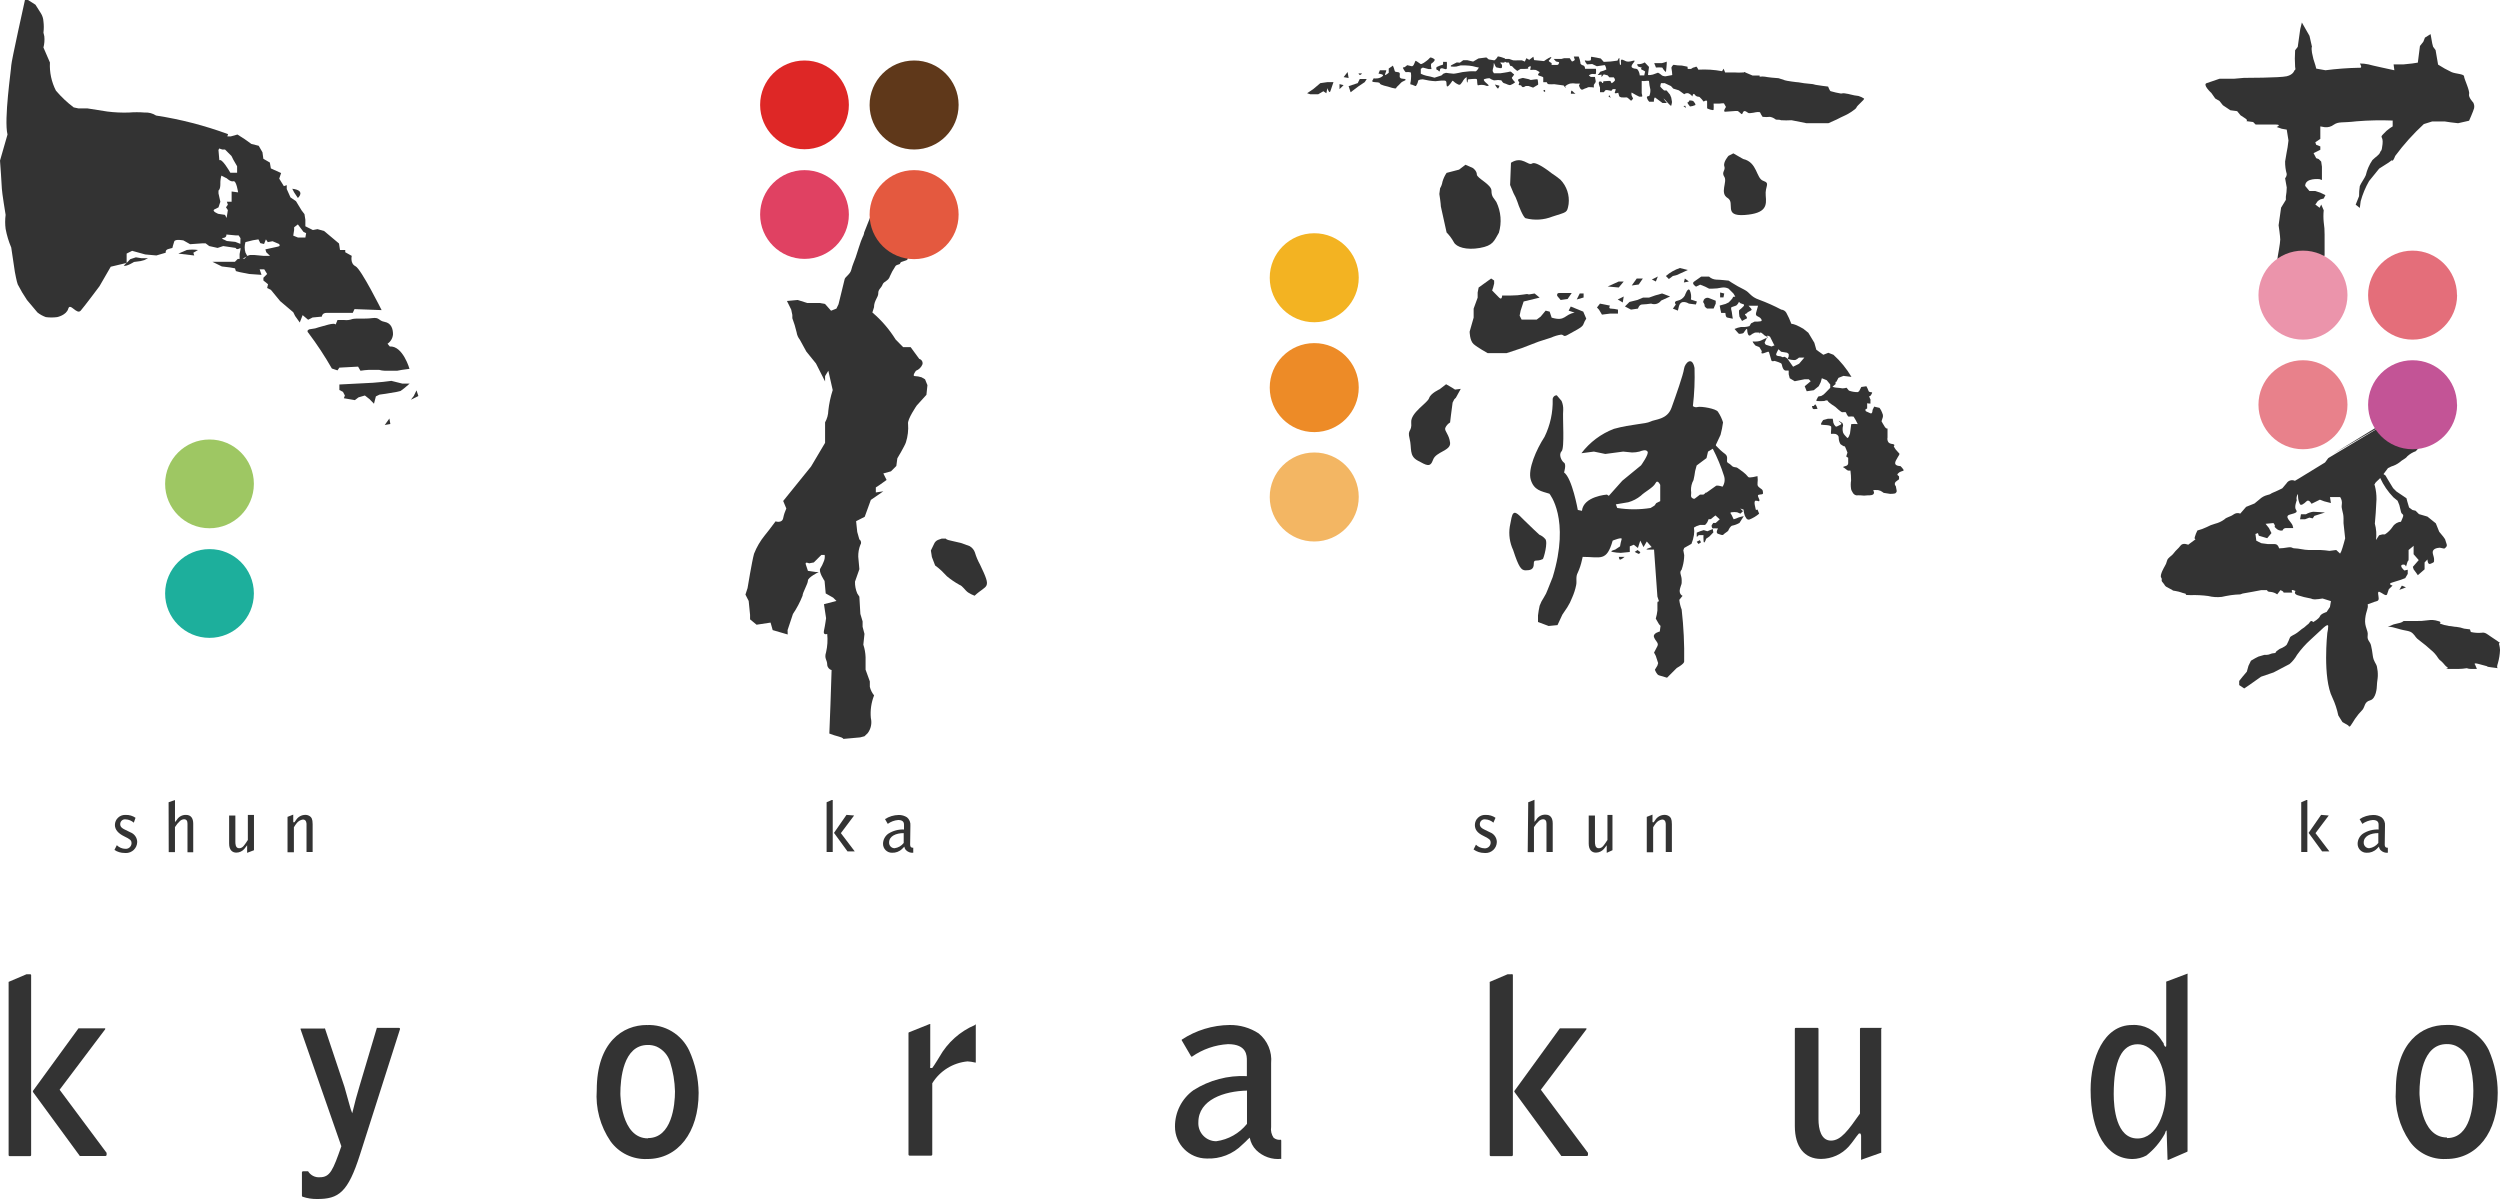 <?xml version="1.0" encoding="UTF-8"?><svg id="_レイヤー_2" xmlns="http://www.w3.org/2000/svg" viewBox="0 0 99.261 47.605"><defs><style>.cls-1{fill:#f3b663;}.cls-2{fill:#5f381a;}.cls-3{fill:#e4593f;}.cls-4{fill:#9ec763;}.cls-5{fill:#e04162;}.cls-6{fill:#c35496;}.cls-7{fill:#eb94ab;}.cls-8{fill:#de2726;}.cls-9{fill:#1daf9c;}.cls-10{fill:#e46e7a;}.cls-11{fill:#f3b322;}.cls-12{fill:#ed8b27;}.cls-13{fill:#e8818b;}.cls-14{fill:#333;}</style></defs><g id="_レイヤー_4"><g id="_レイヤー_2-2"><g id="_レイヤー_1-2"><path class="cls-14" d="M5.315,32.666c-.09-.081-.206-.129-.328-.134-.103-.014-.198.059-.212.162-.001.01-.002.021-.002.032,0,.109.084.164.174.208l.233.114c.159.061.265.212.268.382-.004.247-.207.443-.454.439-.014,0-.028-.001-.043-.003-.144.002-.286-.04-.407-.119l.094-.189c.09.089.211.141.337.144.126.011.236-.082.247-.208,0-.005,0-.011,0-.016,0-.119-.06-.159-.293-.273s-.367-.263-.367-.452c.002-.222.184-.4.406-.398.009,0,.017,0,.026.001.138-.005.274.035.387.114l-.069.194Z"/><path class="cls-14" d="M6.695,31.853l.253-.089v.878s.045-.05.069-.084c.076-.13.217-.208.367-.203.203,0,.288.139.288.352v1.132h-.228v-1.137c0-.104-.035-.174-.139-.174-.059.004-.116.028-.159.069-.078.071-.145.153-.199.243v.993h-.248l-.005-1.98Z"/><path class="cls-14" d="M9.812,33.863v-.303h0c-.035.04-.074.104-.114.149-.079.09-.193.143-.313.144-.159,0-.288-.099-.288-.362v-1.112h.248v1.042c0,.074,0,.258.149.258s.208-.124.347-.328v-.993h.243v1.4l-.273.104Z"/><path class="cls-14" d="M11.415,32.433l.228-.089v.283c0,.014.011.025.025.025h0s.03,0,.045-.035l.055-.079c.081-.115.212-.183.352-.184.065-.002.13.017.184.055.06.04.109.104.109.313v1.107h-.243v-1.102c0-.035,0-.189-.144-.189-.101.016-.192.071-.253.154-.038.049-.073.1-.104.154v.993h-.253v-1.405Z"/><path class="cls-14" d="M32.82,31.853l.203-.089h.04v2.065h-.243v-1.975ZM33.912,32.379l-.526.7.551.725h-.288l-.536-.735.496-.715.303.025Z"/><path class="cls-14" d="M36.136,33.505c0,.074,0,.159.124.154v.199c-.104.011-.208-.026-.283-.099-.039-.039-.063-.089-.069-.144h0c-.032.027-.062.057-.089.089-.108.107-.256.162-.407.154-.195,0-.352-.158-.352-.352,0-.162.08-.314.213-.407.185-.117.402-.174.62-.164v-.179c0-.06,0-.199-.228-.199-.15.012-.295.065-.417.154l-.109-.189c.162-.104.349-.16.541-.164.118-.003.234.03.333.094.097.082.147.206.134.333l-.01.72ZM35.882,33.078c-.308,0-.581.119-.581.372-.005.12.088.223.208.228.003,0,.007,0,.01,0,.144-.019.274-.094.362-.208v-.392Z"/><path class="cls-14" d="M59.298,32.666c-.09-.081-.206-.129-.328-.134-.103-.014-.198.059-.212.162-.001.01-.002.021-.002.032,0,.109.084.164.174.208l.233.114c.159.061.265.212.268.382-.004.247-.207.443-.454.439-.014,0-.028-.001-.043-.003-.153,0-.303-.049-.427-.139l.094-.189c.09.089.211.141.337.144.126.011.236-.082.247-.208,0-.005,0-.011,0-.016,0-.119-.06-.159-.293-.273s-.333-.243-.333-.432c.002-.222.184-.4.406-.398.009,0,.017,0,.026.001.138-.005.274.035.387.114l-.084.194Z"/><path class="cls-14" d="M60.678,31.853l.248-.099v.878s.045-.05.069-.084c.076-.13.217-.208.367-.203.203,0,.288.139.288.352v1.132h-.248v-1.127c0-.104-.035-.174-.139-.174-.059.004-.116.028-.159.069-.078.071-.145.153-.199.243v.993h-.248l.02-1.98Z"/><path class="cls-14" d="M63.794,33.863v-.303h0c-.035.04-.074.104-.114.149-.079.09-.193.143-.313.144-.159,0-.288-.099-.288-.362v-1.112h.248v1.042c0,.074,0,.258.149.258s.208-.124.347-.328v-.993h.199v1.4l-.228.104Z"/><path class="cls-14" d="M65.383,32.433l.228-.089v.283c0,.014.011.025.025.025h0s.03,0,.045-.035l.055-.079c.081-.115.212-.183.352-.184.065-.002.13.017.184.055.06.04.109.104.109.313v1.107h-.243v-1.102c0-.035,0-.189-.144-.189-.101.016-.192.071-.253.154-.038.049-.073.1-.104.154v.993h-.253v-1.405Z"/><path class="cls-14" d="M91.369,31.853l.203-.089h.04v2.065h-.243v-1.975ZM92.461,32.379l-.526.7.551.725h-.288l-.536-.735.496-.715.303.025Z"/><path class="cls-14" d="M94.684,33.505c0,.074,0,.159.124.154v.199c-.104.011-.208-.026-.283-.099-.039-.039-.063-.089-.069-.144h0c-.032.027-.062.057-.089.089-.108.107-.256.162-.407.154-.195,0-.352-.158-.352-.352h0c0-.162.08-.314.213-.407.185-.117.402-.174.62-.164v-.179c0-.06,0-.199-.228-.199-.15.012-.295.065-.417.154l-.109-.189c.161-.104.349-.161.541-.164.118-.003.234.03.333.094.097.082.147.206.134.333l-.01.72ZM94.431,33.078c-.308,0-.581.119-.581.372-.005.12.088.223.208.228.003,0,.007,0,.01,0,.144-.019.274-.094.362-.208v-.392Z"/><path class="cls-14" d="M52.424,3.3l-.283.238-.243.164.124.04h.318l.203-.119.119.079.04-.203s.079.243.119.124.124-.362.124-.362h-.243l-.278.04Z"/><polygon class="cls-14" points="53.184 3.539 53.347 3.38 53.184 3.34 53.184 3.539"/><polygon class="cls-14" points="53.506 2.859 53.347 3.062 53.546 3.097 53.506 2.859"/><polygon class="cls-14" points="53.908 3.3 53.546 3.42 53.625 3.663 53.948 3.42 54.186 3.261 54.265 3.137 53.988 3.137 53.908 3.3"/><path class="cls-14" d="M55.586,3.082c-.04-.079.04-.189-.06-.213s-.144,0-.154-.069c-.016-.067-.039-.132-.069-.194l-.164.114v.169s-.159.134-.149.074.079-.174.04-.174h-.243l-.055.134s.258.03.164.099c-.057.05-.128.081-.203.089-.053.006-.106.006-.159,0,0,.055-.114.124,0,.144s.243,0,.253.06.323.124.323.124c0,0,.313.109.323.06s.089-.094.174-.194.223-.099.199-.149-.164,0-.218-.074Z"/><path class="cls-14" d="M54.002,2.978c.032-.014.059-.036.079-.065h-.144s.025.065.065.065Z"/><path class="cls-14" d="M57.075,2.779c.03,0,.069.099.089.04s0-.099.069-.109.203.089.213,0,0-.253,0-.253c0,0-.169,0-.154,0s0,.099,0,.109l-.124.04-.129.055c-.02.05-.02.119.035.119Z"/><path class="cls-14" d="M59.487,3.509c.021-.032.038-.067.05-.104l-.184-.05s.104.194.134.154Z"/><path class="cls-14" d="M60.36,3.385c.06,0,.03.03.079.065s.139-.035.139-.035h.114l.179.065.184-.109c.04,0,0-.144,0-.203s-.273.03-.303,0-.184-.045-.243-.065-.069,0-.184.03,0,.134,0,.134l-.03.099c.018.015.041.022.065.02Z"/><path class="cls-14" d="M56.022,2.893c.008.083.008.166,0,.248,0,.114-.06.213,0,.213s.169.079.199.06c.042-.059.071-.127.084-.199,0-.065.189-.065.189-.065.163.04.329.065.496.074.069,0,.382-.06.422,0s0,.223.06.208.184-.208.184-.208c0,0,0-.04.05,0,.061.06.134.107.213.139.035.009.072-.008.089-.04.038-.042.069-.089.094-.139.033-.051.077-.093.129-.124,0,0,0,.253.03.213s0-.124.05-.124.308-.04.328,0,0,.253.05.238c.09-.023.183-.023.273,0,.05.035.154.035.144,0s-.278-.208-.164-.248c.063-.02.128-.032.194-.035,0,0,.149.104.223.084.079-.015.16-.015.238,0,.035,0,.045.099.134.119s.174.094.253.065c.063-.025.122-.06.174-.104,0,0-.164-.164-.124-.194.035-.035.063-.075.084-.119l-.065-.05s-.06-.079-.109-.06-.377.065-.377.065h-.253l-.05-.089c.002-.053.012-.104.03-.154.025-.089,0-.218.035-.139s.06.154.109.154.174.06.194,0c.01-.037.01-.077,0-.114,0,0-.084-.079-.055-.089s.164.04.174-.03h0l.065.035h.094l.05.129s.079,0,.104.045.179.159.179.159l.129-.079h.094s.263,0,.213-.03.089-.104.099-.069-.05.149,0,.139c.067-.01.136-.01.203,0,.054.025.106.055.154.089,0,0-.104.094-.055.124s.194.05.194.089v.184h.134c.025,0,0,.06.079.079.074.006.149.006.223,0l.372.05s.074.109.089.079-.069,0,0-.069c.048-.039.104-.067.164-.084.077-.015.156-.015.233,0h.164l-.04.074s.055.218.159.159.154-.05.184-.079.253,0,.253,0c-.011-.037-.011-.077,0-.114.03-.05.079-.089.069-.139s-.03-.164-.03-.164h-.164l-.079-.06c.042-.038.097-.059.154-.06.099,0,.119.03.129-.03.007-.058.007-.116,0-.174h-.432s0-.109-.065-.129-.129-.055-.119-.104c-.012-.087-.035-.172-.069-.253h-.194l.04.134s-.099.089-.124.05-.079-.119-.079-.119h-.223l-.109.03h-.303l.089.099.124.03s0,.109-.084.109h-.213v-.074s-.139-.069-.109-.099.129-.144.089-.144c-.067.025-.13.058-.189.099l-.094.065-.392-.04-.03-.134-.164.124-.114-.065-.06.134-.119-.05h-.144c-.068.005-.136.005-.203,0l-.159-.055h-.164v-.02s-.283-.109-.293-.069-.109.154-.139.144l-.213-.035-.094-.079-.313.04-.213.124-.233-.055h-.159l-.134.099-.124-.01-.213.109s-.06.04,0,.055c.064.007.129.007.194,0l.169-.045h.203c.095.003.19.012.283.03.08.022.161.041.243.055,0,0-.089.159-.139.149-.079-.004-.159-.004-.238,0l-.273.03s-.293.065-.352.065-.303-.035-.303-.035l-.099.03-.084.074-.273.089c-.109-.032-.22-.059-.333-.079-.074-.018-.146-.045-.213-.079v-.194l.079-.05.233.06h.114s-.05-.194,0-.223.159-.124.119-.164-.164-.099-.184-.06c-.044.051-.094.096-.149.134,0,0-.174.139-.223.109s-.194-.149-.203-.119-.05.119-.05.119c0,0-.04.109-.104.089l-.169-.04-.104.079h-.04l-.03.03s.089.179.124.169.184-.01.199.025Z"/><path class="cls-14" d="M62.42,3.608c-.05-.05-.05.114-.05.114h.184s-.089-.065-.134-.114Z"/><path class="cls-14" d="M61.268,3.608l.079.05c.003-.026.003-.053,0-.079-.02-.03-.079.03-.079.03Z"/><polygon class="cls-14" points="63.869 3.841 63.958 3.881 63.889 3.772 63.869 3.841"/><path class="cls-14" d="M63.224,2.546l.179.084.303-.045c.045,0,.074.174.074.174-.068.035-.139.061-.213.079-.05,0-.06.084-.119.124s.139,0,.139,0v.099l.089-.109.154.04.069.079h.174c.027.029.044.065.05.104,0,.05-.129.129-.129.129,0,0-.045-.05-.045-.079s-.199,0-.263,0,0,.05-.05.069,0-.06-.109-.06,0,.238,0,.238v.189h.149l.074-.084h.069l.159.03.055-.069h.119c-.009.049-.023.097-.04.144,0,.05.139,0,.139,0l.035.124c0,.04.089.06.089.06.071.006.142.006.213,0,.03,0,.124.094.159.124.035.03.094-.084.094-.084-.024-.038-.044-.077-.06-.119-.009-.038-.009-.077,0-.114l.184.104.119.06c.033-.003.066-.003.099,0,.05,0,0-.109,0-.139v-.417c-.002-.023-.002-.046,0-.069.056.01.113.01.169,0,.039-.007.08-.007.119,0,.01.115.028.23.055.342.006.083-.006.165-.035.243-.04.04-.119,0-.099.094.018.056.048.107.089.149h.184s0-.174.05-.169l.293.218h.174s-.159-.199-.119-.174.273.328.293.278c.015-.047.025-.095.03-.144l-.03-.174-.05-.119-.134-.164h-.099s-.174-.149-.154-.174,0-.119.055-.119c.04.005.08.005.119,0l.253.119.089.099.223.069.213.154c.044-.033.099-.047.154-.04.068.025.126.07.169.129,0,0,.03-.169.099-.069s.144.069.184.089c.061.055.116.117.164.184,0,0,.139-.089.139,0v.263c0,.02.253.109.258.06.006-.081.006-.162,0-.243h.228c.06,0,.169-.03.189,0l.074.134s-.134.189-.035.189.447-.04.496-.03.144.134.174.124.04-.154.139-.114.094.094.194.074c.075-.006.15-.018.223-.035.052-.011.106-.011.159,0,.028.065.063.126.104.184.097.011.195.011.293,0,.078.014.151.046.213.094.04.04.149,0,.223.04.14.009.281.009.422,0l.591.119h.869l.333-.149s.298-.154.357-.174.412-.233.427-.303.323-.308.303-.352c-.069-.045-.144-.08-.223-.104-.109-.011-.217-.031-.323-.06-.057-.016-.115-.028-.174-.035-.064-.016-.13-.016-.194,0-.139-.023-.277-.055-.412-.094-.035,0-.104-.184-.104-.184,0,0-.417-.05-.496-.069-.072-.024-.147-.037-.223-.04-.153-.011-.306-.031-.457-.06-.069,0-.496-.06-.536-.079l-.253-.084c-.079,0-.462-.04-.541-.06-.071-.011-.143-.011-.213,0v-.045h-.278l-.293-.124s0-.04-.06,0c-.127.01-.255.01-.382,0h-.357l-.06-.149-.06.099c-.311-.058-.627-.078-.943-.06,0,0-.06-.134-.089-.119-.04.018-.081.031-.124.04l-.079.05h-.129l-.01-.089-.223-.045c-.112,0-.223-.01-.333-.03,0,0-.099.074-.079.144.016.087.026.175.03.263l-.268.05c-.06,0-.144-.025-.159-.05-.041-.038-.088-.07-.139-.094l-.203.074s-.203.05-.194,0,.04-.303.04-.303l-.169-.179c-.089.054-.194.078-.298.069,0,0,0,.079.05.099l.139.045s-.089.04,0,.079c.044.018.086.041.124.069l-.035.154h-.179c-.004-.068-.025-.135-.06-.194-.055-.109-.124-.04-.233-.109s.099-.233.089-.273-.129.03-.243.03-.109-.03-.233-.074-.03.154-.079.203-.04-.213-.05-.263-.055.069-.074.094c-.18.03-.363.047-.546.05l-.119-.134s-.323-.069-.367-.069,0,.119-.04.144c-.07.02-.144.02-.213,0-.05,0,.074.159.074.159l.213-.015Z"/><path class="cls-14" d="M66.008,2.69c0,.03.129.194.139.159s.03-.313.03-.313v-.089c-.063.025-.127.045-.194.06h-.303l.069.174s.223-.015.258.01Z"/><path class="cls-14" d="M67.239,4.025c0-.03-.159-.04-.159-.04,0,0-.03.079-.074.079s.094.164.094.164c.072-.006.143-.025.208-.055.035-.04-.05-.119-.069-.149Z"/><polygon class="cls-14" points="66.837 4.209 66.936 4.288 66.916 4.199 66.837 4.209"/><path class="cls-14" d="M59.511,9.246c.121-.407.085-.844-.099-1.226-.094-.159-.194-.194-.194-.447s-.581-.496-.581-.645-.159-.258-.159-.258l-.293-.129-.253.194-.496.129c-.073.108-.128.227-.164.352-.014.091-.046.179-.094.258l-.03.228s.06.387.06.496l.228,1.032c.113.115.21.245.288.387.099.194.496.323,1.032.228s.561-.278.754-.601Z"/><path class="cls-14" d="M59.958,7.345l.134.323c.064.112.117.23.159.352.035.129.228.615.323.645.352.092.724.069,1.062-.065.581-.194.581-.129.645-.496.043-.355-.075-.71-.323-.968-.112-.093-.23-.179-.352-.258,0,0-.615-.496-.774-.387s-.387-.318-.839-.03l-.035.883Z"/><path class="cls-14" d="M70.013,7.181c-.293-.094-.228-.739-.804-.869l-.387-.223-.194.099s-.223.253-.164.417-.129.223,0,.417-.194.645.129.839-.194.739.68.675.869-.387.834-.769.194-.486-.094-.586Z"/><path class="cls-14" d="M57.64,15.385l-.223-.129-.258.199s-.357.159-.417.352-.744.581-.71.968-.164.258-.065.64-.035.68.323.873.496.288.61-.035.71-.352.675-.675-.223-.452-.194-.581c.039-.093.107-.172.194-.223l.035-.293.065-.496.065-.129.065-.065.194-.352-.228.03-.129-.084Z"/><path class="cls-14" d="M61.348,21.395c-.062-.072-.14-.128-.228-.164,0,0-.352-.323-.61-.581s-.417-.452-.496-.094l-.069.352c-.049.317-.002.642.134.933.223.68.318.804.496.804s.323-.03.323-.253.099-.069.357-.194c.03,0,.223-.68.094-.804Z"/><path class="cls-14" d="M64.35,22.214c.056-.027.108-.062.154-.104h-.233c.025.025,0,.134.079.104Z"/><path class="cls-14" d="M64.906,21.912c.049.03.101.056.154.079.045,0,.069-.069.069-.069l-.114-.084-.109.074Z"/><path class="cls-14" d="M69.78,19.202c.014-.099.014-.199,0-.298,0,0-.333.089-.367.035-.061-.076-.131-.145-.208-.203l-.213-.154c-.074-.055-.154,0-.243-.099s-.169-.089-.179-.164.045-.203-.074-.293c-.133-.099-.255-.21-.367-.333v-.035l.184-.392c.044-.163.077-.329.099-.496-.046-.148-.113-.288-.199-.417-.065-.129-.675-.228-.804-.194-.066.021-.139.008-.194-.035.06-.502.081-1.008.065-1.514-.094-.496-.387-.194-.417.035s-.323,1.062-.496,1.543-.645.452-.839.551-.744.094-1.449.288c-.512.196-.959.531-1.29.968l.496-.065.452.094.71-.094.352.035c.099,0,.197-.011.293-.035.094-.035.258-.099.323,0s-.258.546-.258.546l-.744.61-.536.601-.074-.05s-.933.065-.993.645l-.164-.035s-.223-1.256-.546-1.489c0,0,.099-.323,0-.387s-.228-.323-.099-.452.035-1.32.065-1.643c.006-.122-.017-.245-.065-.357l-.189-.223c-.088-.003-.161.066-.164.154,0,.002,0,.003,0,.005.014.515-.097,1.026-.323,1.489-.323.496-.675,1.29-.546,1.707s.417.452.739.551c0,0,.839.993.129,3.315l-.129.323s-.03.065-.065.164c-.04.113-.093.222-.159.323-.068.1-.123.208-.164.323-.028.126-.05.254-.065.382v.263l.422.159.352-.035.194-.417.194-.288c.078-.122.143-.252.194-.387.071-.159.125-.325.159-.496.035-.164-.03-.323.065-.496.073-.159.128-.325.164-.496l.03-.129c.715,0,.948.203,1.191-.645,0,0,.387-.159.357-.06-.028.094-.05.19-.065.288l-.194.129s-.258.065-.099.094c.106.021.214.033.323.035l.357-.035v-.223l.159-.065.164.129.094-.293.129.258.129-.223.194.223s-.323.099-.159.099h.253l.134,1.866.065.194s-.065-.03-.065.065v.293c-.012.109-.034.217-.065.323l.129.223.06.065-.03.223s-.288.065-.228.228.199.223.134.352l-.134.258.069.129.094.288-.03.099-.099.164s.065.194.164.223l.318.094.387-.387s.293-.159.293-.253c.012-.69-.021-1.379-.099-2.065-.048-.124-.08-.255-.094-.387l.129-.159s-.164-.065-.099-.293.065-.129.065-.323-.094-.288-.03-.387,0,.035.065-.159c.042-.147.063-.299.065-.452l-.035-.194.035-.094.288-.164c.046-.113.08-.232.099-.352.015-.097.015-.196,0-.293h0l.099-.055c.047-.019.095-.036.144-.05h.199c.035-.032.065-.069.089-.109.021-.04.039-.082.055-.124.029.012.061.012.089,0,.035-.035.179-.144.179-.144l.169.154-.159.144h-.099l-.065.099s0,.119.055.119c.048-.005.096-.005.144,0h.055s-.109.179,0,.213.179.079.223.025.174-.114.189-.159.089-.179.154-.189c.101-.02.199-.057.288-.109l.169-.268c-.072.013-.144.031-.213.055-.06.029-.124.053-.189.069l-.084-.179s-.089-.099,0-.099c.074-.011.149-.011.223,0l.129.055.104-.099-.109-.104.129.04c.007.086.025.171.055.253.035.035.055.169.179.144.141-.056.272-.135.387-.233l-.065-.164s-.069.03-.069,0-.109-.352,0-.352.124.055.144,0-.109-.208-.035-.233.189,0,.179-.074,0-.104-.055-.149-.194-.109-.159-.223ZM65.919,19.897l-.159.079-.065.094-.159.099c-.439.07-.886.07-1.325,0l-.055-.144.496-.084c.181-.051.35-.139.496-.258.159-.159.496-.323.581-.496s.189.065.189.065v.645ZM68.4,19.326c-.089-.03-.228-.065-.268-.035s-.377.268-.377.268h-.03s-.069.079-.099.079h-.129l-.213.164h-.045c-.164-.065-.065-.164-.099-.323-.006-.145.028-.29.099-.417.028-.118.049-.237.065-.357l.06-.223.392-.293.06-.258.189-.114c.179.347.329.709.447,1.082.046.144.024.301-.06.427h.01Z"/><path class="cls-14" d="M67.79,21.093l-.144-.045-.144.045-.134.055v.164c.035,0,.06-.065.089-.065h.179c-.004.055-.004.109,0,.164,0,.035,0,.149.035.124s.069-.144.069-.144l.129-.089.159-.164-.025-.134-.213.089Z"/><polygon class="cls-14" points="67.368 21.51 67.437 21.599 67.537 21.534 67.492 21.445 67.368 21.51"/><path class="cls-14" d="M61.09,13.564l.496-.159c.126-.058.26-.098.397-.119.119,0,.079.119.278,0s.556-.278.601-.397c.031-.084.07-.164.119-.238l-.119-.278-.496-.203-.084.164.238.079c-.422.074-.357.362-.913.199l-.079-.238-.159-.04-.199.238-.159.119h-.596l-.079-.159.04-.199.119-.362.635-.154-.199-.164-.238.04s0-.04-.199,0c-.164.027-.33.04-.496.04h-.357s0,.203-.119.084l-.278-.283.04-.119.04-.159v-.119l-.119-.079-.496.357-.04.199v.203l-.159.437v.357l-.159.556s0,.357.159.496.556.357.556.357h.754l.601-.199.67-.258Z"/><path class="cls-14" d="M61.963,11.911l.278-.04.164-.238h-.496c-.119,0-.079.119-.079.119l.134.159Z"/><polygon class="cls-14" points="62.603 11.891 62.876 11.812 62.876 11.653 62.722 11.653 62.603 11.891"/><path class="cls-14" d="M63.526,12.055l-.119.154.079.084.119.199.318-.04h.318v-.159c-.091-.022-.184-.036-.278-.04-.119,0-.04-.119-.04-.119l-.397-.079Z"/><polygon class="cls-14" points="64.43 12.01 64.469 11.772 64.231 11.891 64.43 12.01"/><polygon class="cls-14" points="64.271 11.177 63.834 11.375 64.271 11.415 64.469 11.177 64.271 11.177"/><polygon class="cls-14" points="65.229 11.058 64.986 11.058 64.787 11.335 65.065 11.296 65.229 11.058"/><polygon class="cls-14" points="65.824 10.978 65.586 11.097 65.745 11.177 65.824 10.978"/><path class="cls-14" d="M66.579,10.919l.437-.199-.318-.079c-.204.069-.393.177-.556.318l.119.119.159-.119.159-.04Z"/><polygon class="cls-14" points="67.055 11.177 66.896 11.058 66.857 11.216 67.055 11.177"/><path class="cls-14" d="M64.519,12.169l.238.124.278-.04s.045-.164.164-.164c.12-.005.239-.017.357-.035.144.056.308.007.397-.119l.357-.164-.318-.119-.278.079-.238.084h-.238l-.223.094-.318.079-.179.179Z"/><path class="cls-14" d="M67.095,11.534c-.079-.159-.199.199-.199.199-.06.104-.161.178-.278.203-.199.035-.079.154-.079.154l-.119.164.199.079.04-.164c.079-.318.397-.114.397-.114l.278.035.04-.119-.238-.079c.022-.12.008-.245-.04-.357Z"/><path class="cls-14" d="M67.775,12.249h.263l.084-.194v-.114l-.288-.114c-.071-.018-.145.013-.184.074l-.03.089s.069.094.06.144.094.114.094.114Z"/><path class="cls-14" d="M68.46,11.653l-.164-.04v.194h.134l.03-.154Z"/><path class="cls-14" d="M75.393,18.765c.144-.089.218-.05.179-.124-.033-.049-.071-.094-.114-.134,0,0-.213,0-.213-.119s.203-.347.169-.377l-.139-.154c-.032-.042-.06-.087-.084-.134,0,0,.055-.05,0-.079s-.129,0-.213-.084c-.037-.055-.05-.124-.035-.189v-.357h-.03s-.03,0-.074-.06-.134-.228-.134-.228l.055-.174c.002-.026.002-.053,0-.079-.02-.063-.045-.124-.074-.184l-.06-.094-.213-.05-.065.134s0,.174-.089.129l-.174-.079-.03-.06.079-.055v-.203s.144.03.134,0,0-.144,0-.144c0,0-.074-.134-.04-.144h.03s.099-.129.069-.144-.114,0-.134-.05c-.024-.067-.054-.132-.089-.194l-.203.03-.084.164s-.04.04-.069.04c-.115,0-.229-.02-.337-.06l-.094-.114c-.054.014-.108.023-.164.025-.067-.012-.135-.021-.203-.025-.06,0-.213-.03-.184-.05l.114-.094v-.089h.03l.084-.159.199-.079.318.04c-.193-.327-.434-.623-.715-.878l-.203-.079-.199.079-.278-.199-.079-.278-.238-.397-.199-.159c-.101-.061-.208-.114-.318-.159-.051-.02-.104-.033-.159-.04-.055-.15-.121-.296-.199-.437-.042-.071-.116-.118-.199-.124-.284-.15-.577-.281-.878-.392-.357-.124-.357-.283-.596-.402-.17-.083-.336-.176-.496-.278l-.119-.079s-.357-.04-.496-.04c-.105-.006-.205-.048-.283-.119h-.313l-.283.199c-.119.079.079.199.079.199l.164-.079.199.079.154.079h.139c.12,0,.24-.013.357-.04.094-.018.192-.004.278.04l.199.199.069.119c-.055,0-.099,0-.099.035s-.164.194-.164.194l-.124.06-.233.065c0,.04.06.293.06.293h.164c.01,0,0,.169.079.184l.218.045s-.04-.233-.04-.268-.065-.174,0-.194l.174-.06c.049-.039.087-.09.109-.149l.055.055.144.05c-.003.018-.003.037,0,.055-.054.06-.114.115-.179.164-.04,0,0,.263,0,.263l.104.174s.154-.089.184-.099,0-.084-.055-.134.074-.06.074-.089.154-.084.174-.114-.055-.099-.119-.169h.377l-.079.283c-.04.159.119.119.199.238s-.05.094-.144.109h-.114l-.139.069-.065.109c-.058.019-.118.031-.179.035h-.154c-.089.015-.176.041-.258.079.06.074.174.194.174.194,0,0,.154,0,.184-.04s.144-.233.144-.124.04.278.124.223c.055-.046.117-.083.184-.109.053-.005.106-.005.159,0,.025.05.04.074.025.025v-.025h.06c.05.033.097.072.139.114l.134.069c-.253.104-.288.194-.61.169,0,.04.114.164.114.164l.154.06.099.164s-.069.124.074.079.194-.089.213-.03l.084.288c0,.033.026.06.059.06.004,0,.007,0,.011,0,.069,0,0-.03.109,0,.075.021.148.049.218.084.012.019.022.039.03.06,0,.03.04.228.154.228.038-.004.076-.004.114,0v.144l.04.159.199.119.397-.079h.159l.079.079-.238.199.079.199.278-.04.199-.159.079-.159.045-.159.194.079.139.169v.134l-.184.189c-.045.054-.101.098-.164.129-.084.03-.124,0-.144.055s-.094.139-.04.149c.097.008.195.008.293,0,0,0,.124-.06.144,0,.02.06.298.233.298.233,0,0,.233.223.278.213.046-.007.093-.007.139,0,0,0,.074.194.124.174.061-.009.123-.009.184,0,.062.095.117.195.164.298-.086-.011-.172-.011-.258,0l-.05.377s-.069.223-.114.164-.124-.114-.159-.203c-.026-.091-.026-.187,0-.278,0,0,0-.099-.05-.119s-.144-.104-.114-.055.164.094.05.144-.154.089-.184.06c-.041-.04-.072-.089-.089-.144,0-.03-.025-.159-.025-.159h-.194l-.184.05s-.124.164-.079.184.387,0,.397.089-.03.278,0,.278c.051-.005.103-.005.154,0,.03,0,.154.05.144.164.002.086.026.169.069.243,0,0,.154.114.164.084s.114.253.114.253l-.05.154.079.05v.218c-.002.044-.029.082-.069.099-.074.03-.174.04-.114.069s.144.124.184.124h.089c.017.13.025.261.025.392-.018.11-.018.222,0,.333,0,.055.069.144.069.154.029.055.083.093.144.104.058-.004.116-.004.174,0,.085.014.173.014.258,0,.119,0,.243,0,.263-.089s-.094-.124.04-.124.124,0,.213.03c.047.023.092.052.134.084l.258.04s.184,0,.213-.03.06-.055.04-.124c-.013-.051-.023-.102-.03-.154-.048-.041-.054-.113-.013-.161.004-.005.008-.009.013-.013.089-.079.129-.079.129-.114v-.089c0-.04-.144-.06-.005-.154ZM70.336,13.757l-.223-.069s-.069-.069-.04-.104c.045-.084.082-.172.109-.263l.094.045.159.318.025.025-.124.05ZM71.432,14.442l-.238.119-.199-.283h0l-.025-.035c-.035-.036-.077-.063-.124-.079,0,0-.069.04-.109,0s-.248,0-.213-.114c.025-.064.055-.125.089-.184l.104.099.238.04.065.05v.089l-.04.109s.258.074.328.03c.043-.023.083-.052.119-.084h.213l-.208.243Z"/><path class="cls-14" d="M72.127,16.13l-.055-.079-.06.069s-.079,0-.069,0,0,.134.089.124.154,0,.124-.04c-.015-.022-.025-.048-.03-.074Z"/><path class="cls-14" d="M36.582,14.978c-.083-.027-.17-.042-.258-.045-.124,0,.045-.213.045-.213.118-.046.212-.14.258-.258.022-.094-.035-.189-.129-.213l-.342-.467h-.298l-.298-.303c-.25-.403-.561-.765-.923-1.072l.065-.208c0-.268.174-.397.169-.556s.119-.203.169-.342.238-.139.293-.333c.055-.13.124-.255.203-.372.045-.114.199-.069.208-.149s.283-.079.293-.164.04-.432-.164-.457-.566-.452-.64-.551c-.085-.08-.161-.168-.228-.263l-.114-.199c-.05-.069-.089,0-.089,0l-.129-.496-.362.913s0,.074-.065.194-.223.65-.273.794-.134.323-.174.496-.248.283-.263.372l-.243.993-.084.174-.213.084-.238-.268-.213-.04h-.496l-.377-.119-.427.04.169.342.045.213v.129c.069.181.125.367.169.556.016.109.06.212.129.298l.258.471.382.471.362.715v-.213l.129-.213.174.769c-.086.265-.144.537-.174.814-.004.164-.048.324-.129.467v.814l-.556.938-1.107,1.37.124.298c-.056.122-.098.25-.124.382-.045.218-.303.129-.303.129l-.258.342-.169.213c-.179.22-.323.466-.427.73-.084.298-.258,1.365-.258,1.365l-.084.258.129.253.055.556v.174l.258.213.556-.084.084.298.596.174-.005-.174.213-.64c.153-.227.281-.47.382-.725,0-.129.213-.471.213-.601s.432-.342.432-.342h-.129l-.303-.045s-.04-.124-.084-.253.129-.045.129-.045l.189-.035.298-.298h.134c.012.095-.003.192-.045.278-.033.09-.077.177-.129.258-.084.129.169.496.169.496l.045.496.298.169.129.129-.496.129.084.556s-.04.298-.084.496.129.129.129.129c.025.242.01.487-.045.725-.084.258.045.298.045.496.005.101.076.188.174.213l-.045,1.365-.045,1.156c.126.049.256.091.387.124.169.045.169.089.169.089l.665-.06.174-.045.129-.124c.129-.172.174-.392.124-.601-.028-.305.016-.613.129-.898-.082-.099-.14-.217-.169-.342v-.213l-.169-.467v-.496c-.006-.169-.036-.336-.089-.496l.045-.427-.074-.283v-.213l-.089-.298-.04-.685-.084-.129c-.062-.147-.093-.306-.089-.467l.174-.496-.045-.496c-.003-.161.025-.321.084-.471.049-.066.034-.159-.032-.208-.003-.002-.005-.004-.008-.005l-.084-.298-.045-.427.342-.174.243-.67.496-.342-.298.045v-.199l.129-.084.298-.213-.129-.258.303-.084.213-.213.04-.303s.298-.496.342-.64c.074-.234.103-.48.084-.725-.04-.174.342-.73.342-.73l.387-.427.04-.382-.094-.233-.144-.084Z"/><path class="cls-14" d="M38.711,21.941c-.037-.109-.113-.201-.213-.258l-.342-.124-.387-.089c-.213-.04-.213-.084-.213-.084h-.169l-.129.045c-.08.028-.143.09-.174.169l-.124.258.04.258.129.337c.091.065.177.136.258.213l.213.218c.155.128.321.241.496.337.129.045.213.213.342.303.081.052.168.096.258.129.496-.467.7-.228.213-1.241-.083-.15-.15-.308-.199-.471Z"/><polygon class="cls-14" points="16.428 15.723 16.313 15.872 16.611 15.723 16.537 15.499 16.428 15.723"/><polygon class="cls-14" points="15.276 16.874 15.499 16.835 15.46 16.616 15.276 16.874"/><polygon class="cls-14" points="15.539 15.122 15.212 15.162 14.815 15.197 13.475 15.266 13.475 15.485 13.618 15.559 13.693 15.703 13.653 15.812 14.09 15.887 14.234 15.777 14.487 15.703 14.671 15.847 14.849 16.03 14.924 15.738 15.068 15.668 15.321 15.633 15.758 15.559 15.901 15.524 16.05 15.415 16.264 15.231 15.976 15.231 15.539 15.122"/><path class="cls-14" d="M11.827,7.861s.337-.298-.223-.367l.074.144.149.223Z"/><path class="cls-14" d="M7.415,9.926l-.333.144.63.074-.035-.109.184-.109c-.148-.021-.299-.021-.447,0Z"/><path class="cls-14" d="M12.408,12.606l.372-.035s0-.149.189-.149h1.037l.069-.149,1.077.04s-.814-1.633-1.037-1.742-.149-.412-.149-.412l-.258-.144v-.089h-.208l-.04-.258-.591-.496-.263-.074-.184.035-.298-.149v-.258l-.035-.223-.114-.149-.223-.367-.218-.149-.149-.333v-.154l-.114.04-.184-.298.074-.223-.407-.184-.04-.233-.258-.149-.035-.258-.149-.258-.293-.074-.263-.189-.288-.184-.263.074h-.139l.03-.089c-.926-.341-1.884-.589-2.859-.739-.134-.087-.292-.129-.452-.119-.21-.017-.421-.017-.63,0-.285.009-.571-.004-.854-.04l-.789-.124h-.357l-.189-.04c-.259-.195-.495-.418-.705-.665-.177-.345-.259-.73-.238-1.117l-.258-.596c.038-.144.05-.294.035-.442l-.035-.149c.019-.148.019-.298,0-.447-.006-.119-.044-.233-.109-.333l-.208-.328-.298-.189h-.119S.447,2.447.447,2.596s-.298,2.154-.149,2.745l-.298,1.037s.074.993.074,1.117.149,1.037.149,1.037c-.024.185-.024.371,0,.556.047.254.122.502.223.739l.144.968s.074.402.114.496c.109.214.232.421.367.62l.417.496c.1.079.213.141.333.184.148.019.298.019.447,0,0,0,.367-.074.442-.333s.337.258.496.074.744-.968.744-.968l.447-.774.625-.149-.109.109c.114.04.407-.149.407-.149l.263-.035.149-.04.144-.074h-.258l-.223-.035-.223.074-.144.149v-.372l.218-.109.521.144.442.04.372-.109s-.035-.114.114-.149l.149-.04s.035-.149.074-.258.367-.04.367-.04l.263.149.496-.035h.119l.144.109.333.074.223-.074.496.074s.025.104.189,0v.06l-.035.184v.194h-.074l-.114.114h-.888l.372.184.333.04.189.035.035.109.149.04.372.074.496.035-.074-.218h.184l.114.184-.149.149v.109l.184.149-.035.149.149.074.367.447.521.442.074.149.184.258.114-.293.218.184.174-.089ZM8.705,5.896l.119.04h.109l.149.149.109.109.074.149.149.258v.258h-.268c-.045-.079-.333-.576-.437-.496l-.035-.407.03-.06ZM8.526,8.308l.149-.074.074-.223-.074-.333v-.114s.074-.035.074-.258c-.004-.112.009-.224.04-.333l.218.109s.149.149.263.114.184.442.184.442l-.258-.035v.407h-.189l.04.114-.074.109.074.109-.05.313-.065-.124-.263-.04s-.293-.109-.144-.184ZM9.544,9.683l-.199-.079-.337-.035-.179-.084v-.035c.184,0,.159-.139.159-.139l.372.035h.114l.074.109-.005.228ZM11.033,9.792l-.496.109.035.114.149.144h-.258l-.372-.035h-.164l-.109.035-.114.114h-.069l.184-.104-.074-.144c-.04-.134-.04-.278,0-.412l.298-.074.218-.035.074.149.149.035.074-.184.074.109.189-.035.258.109c.084.104-.065.104-.065.104h.02ZM12.125,9.43h-.298l-.184-.074.035-.223v-.109l.149-.114.223.298.104.05-.03.174Z"/><path class="cls-14" d="M14.313,14.72c.11-.018.221-.029.333-.035h.407c.073.021.148.033.223.035h.496l.189-.035.298-.04s-.263-.923-.784-.888l-.089-.109c.126-.084.206-.221.218-.372,0-.223-.069-.447-.333-.496s-.184-.189-.496-.149-.63,0-.779.035c-.106.041-.22.054-.333.04h-.263l-.074.184s0-.074-.293,0-.521.149-.521.149l-.223.035s-.149.04-.04.149c.339.45.649.921.928,1.409l.223.074.074-.109.744-.04.094.164Z"/><path class="cls-14" d="M94.997,23.252s-.233-.065,0-.129l.333-.104.169-.065.099-.169v-.164l-.134.03s-.233-.199-.065-.233.099.203.164-.03.069-.035.069-.238v-.313l.169-.139.03-.03v.337l.203.233-.233.268.03.099.099.134.069.099.268-.233v-.273l.114-.119h0s0,.233.129.169.134-.035.134-.169-.099-.268-.03-.367.263-.099.263-.099l.169.035s.134-.069.099-.169-.065-.203-.065-.203l-.069-.099-.164-.199-.134-.333-.333-.268-.337-.099-.134-.134-.124-.03-.134-.099-.069-.233-.035-.134-.397-.268-.134-.134-.203-.333-.099-.169-.079-.055.179-.238.134-.065c.121-.035.233-.092.333-.169.099-.099.233-.134.298-.233.098-.09.213-.159.337-.203l.189-.208-.293-1.638-3.171,1.95,2.561-1.489-2.759,1.658-.129.174-1.037.635-.159.094c-.12-.057-.264-.015-.333.099l-.169.199s-.268.134-.367.169-.069.065-.233.099c-.114.03-.218.088-.303.169l-.199.164-.333.134-.233.268c-.089-.037-.191-.023-.268.035-.134.099-.268.099-.367.199-.11.079-.235.137-.367.169-.116.031-.227.076-.333.134-.118.057-.241.102-.367.134-.044.084-.079.172-.104.263-.035.134.104.035-.035.134l-.228.169s-.203-.099-.303.035-.169.164-.268.298-.233.169-.268.303c-.019.083-.053.162-.099.233,0,0-.199.333-.134.432s-.03.099.069.203.035.129.263.233.035.065.238.099.233.069.367.099-.099.065.233.065c.234-.007.468.004.7.035.175.044.357.056.536.035.199-.035.129-.035.367-.069.122-.017.244-.027.367-.03l.099-.035.367-.065.367-.069h.233s0,.069.134.069c.097.008.189.042.268.099l.129-.169c.238.099,0,.099.238.099h.233s-.069-.134.035-.099l.094.035s-.094.099.069.164c.175.058.354.103.536.134.051.024.107.036.164.035.102-.005.203-.017.303-.035l.333.104h0c-.025.124-.04.233-.04.233l-.134.199s-.228.069-.263.169-.268.233-.268.233c0,0-.069-.099-.134,0s-.065.065-.169.164-.065.035-.263.203-.337.164-.367.268c-.03.08-.065.158-.104.233,0,0,0,.035-.099.099-.062.04-.129.073-.199.099l-.134.099s0,.069-.099.069-.169.065-.268.065h-.099l-.238.069-.129.065-.169.099-.099.203-.065.233-.169.199-.134.169v.164l.199.134.199-.134.471-.333.496-.169.635-.333c.12-.104.221-.229.298-.367.157-.219.336-.42.536-.601l.467-.432s.233-.233.233-.104c-.002.09-.013.18-.035.268,0,0-.194,1.782.203,2.571.105.225.183.462.233.705l.164.263.233.134s.035.099.099,0,.069-.099.169-.263c.089-.131.191-.254.303-.367.099-.134.065-.303.298-.367s.268-.496.268-.605.035-.263.035-.362c.004-.125-.008-.25-.035-.372-.03-.129-.134-.199-.164-.432s-.035-.233-.069-.402-.164-.199-.134-.402-.134-.333-.099-.665.134-.402.099-.571l.268-.099c.099-.03.169-.03.169-.134s-.069-.298.03-.263.268.199.303.099.069-.203.069-.203l.149-.144ZM92.957,21.892l-.045.089-.154-.144-.268.035c-.12-.018-.241-.03-.362-.035h-.471c-.169,0-.397-.065-.536-.065s-.094-.069-.298-.035c-.11.02-.221.032-.333.035,0,0-.035-.169-.169-.169h-.268l-.268-.035-.199-.099-.035-.268.099-.035.035.104.333.099.169-.203-.099-.199-.134-.169.303-.03s.03,0,.065.099-.099-.035.035.099c.067.077.168.114.268.099.019-.058.073-.098.134-.099h.293c-.01-.033-.019-.066-.025-.099-.035-.134-.372-.367-.104-.437s.303-.099.233-.199.035-.367.035-.367c-.023-.088-.004-.181.05-.253.002.031.002.063,0,.094.002.103.026.204.069.298.035.099.169,0,.268-.099s.199.099.199.099l.333-.164.169.065.268.069-.035-.238h.402c.06.089.083.197.065.303-.03.164.069.303.069.536v.199l.065.601s-.089.347-.154.516ZM94.694,21.217h-.099l-.134.035-.124.189c.028-.218.013-.439-.045-.65l.035-.432.03-.536c.002-.181-.02-.361-.065-.536-.069-.164,0,0,0-.065s.139-.154.213-.243c.13.285.308.545.526.769l.164.134.069.169s.035.134.065.268.134.065.069.233l-.069.164c-.137.01-.261.086-.333.203-.08.119-.183.22-.303.298Z"/><path class="cls-14" d="M87.791,3.678l.164.233.169.099.134.169.298.199.268.035.134.164.203.134c.099.069.03.099.03.099l.268.035.099.099h.769c.303,0,.065.099.065.099l.203.069.199.035.069.432-.035.268s-.069.367-.099.566c-.002.168.019.335.065.496-.001.062-.024.122-.065.169l.065.367c-.002.123-.014.246-.035.367v.124l-.189.308-.099.7s.065.437.065.571-.099.665-.099.665l-.065.635-.045.104c-.035.099.268.263.268.263l-.099.571,1.737.199-.04-.169.069-.099-.164-.169c.036-.073.058-.152.065-.233,0-.099.03-.099.069-.432.004-.067.014-.133.03-.199l-.432.03c.066-.077.112-.169.134-.268,0-.094.164-.164.164-.164l.169-.099v-.834c.002-.166-.01-.332-.035-.496-.016-.157-.016-.315,0-.471l-.099-.228-.065.129-.169-.129.099-.139.099-.065.134-.035.069-.134-.203-.099-.199-.065h-.233l-.169-.203c0-.333.571-.268.571-.268l.094.035v-.531l-.03-.203-.099-.099-.099-.035-.104-.199.268-.134v-.134l-.164-.065-.035-.099.199-.134v-.496l.169.03c.131.017.263-.019.367-.099.199-.134.333-.065.903-.134.477-.039.956-.049,1.434-.03v.233l-.104.065c-.097.066-.185.145-.263.233-.169.169,0,.069-.035.402s-.065.233-.099.333-.169.169-.303.303c-.124.182-.214.386-.263.601-.035.099-.203.333-.238.432-.021.133-.031.267-.03.402l-.134.337.164.129.035-.268c.077-.279.189-.548.333-.799l.402-.496.367-.233.134-.099s.035.099.134-.169c.338-.457.719-.88,1.137-1.266l.333-.104h.496l.233.035.298.035.437-.099s.164-.367.199-.496c.016-.078.003-.159-.035-.228,0,0-.199-.203-.164-.337s-.199-.601-.199-.7-.337-.099-.496-.169c-.185-.087-.364-.187-.536-.298l-.099-.576-.099-.134-.035-.134-.065-.367-.223.139-.065.164-.134.169-.084.66-.228.035-.337.035h-.397l.03.233s-.933-.199-1.032-.233c-.111-.024-.224-.036-.337-.035,0,0,.134.203-.03.169-.446.009-.892.042-1.335.099l-.367-.065-.035-.134c-.059-.161-.104-.327-.134-.496-.035-.233,0-.233,0-.233l-.099-.437-.303-.531-.065.263-.099.705-.104.134c-.015.221-.015.444,0,.665.035.134-.03.134-.03.134,0,0-.035.169-.303.233s-1.702.065-1.702.065l-.402.035h-.566l-.496.169c-.203.05.164.387.164.387Z"/><path class="cls-14" d="M91.557,20.418h-.199l-.035.199h.199l.169-.065.134.03.065-.099.422-.134s-.367-.03-.467-.03c-.102.013-.2.047-.288.099Z"/><polygon class="cls-14" points="95.265 23.42 95.528 23.321 95.364 23.252 95.265 23.42"/><path class="cls-14" d="M99.171,25.46l-.303-.203c-.099-.065-.199-.164-.333-.134-.145.013-.29.003-.432-.03l-.035-.104-.233-.03c-.098-.035-.2-.058-.303-.069-.099,0-.199-.035-.298-.035-.126-.019-.249-.053-.367-.099,0,0,.099-.065-.069-.099-.128-.042-.264-.052-.397-.03-.164.024-.33.034-.496.03h-.471c-.037.033-.081.057-.129.069l-.268.065-.238.099s.069-.035.402.069.471.065.605.199.065.134.298.303c.14.104.274.215.402.333.118.093.219.205.298.333.069.099.069.069.169.169s.099.134.199.199-.233.065.104.065h.333c.111-.002.223-.011.333-.03.054.021.111.031.169.03h.233l-.069-.164s-.099-.099.134-.035.367.099.367.099c0,0-.134,0,.134.035l.268.035s-.069,0,0-.199c.048-.17.077-.345.084-.521-.003-.069-.013-.137-.03-.203-.06-.144.139-.01-.06-.144Z"/><path class="cls-4" d="M10.08,19.217c-.003.973-.794,1.76-1.767,1.757-.973-.003-1.76-.794-1.757-1.767.003-.971.791-1.757,1.762-1.757.97-.003,1.759.782,1.762,1.752,0,.005,0,.01,0,.015"/><path class="cls-9" d="M10.08,23.569c-.003.973-.794,1.76-1.767,1.757-.973-.003-1.76-.794-1.757-1.767.003-.971.791-1.757,1.762-1.757.97-.003,1.759.782,1.762,1.752,0,.005,0,.01,0,.015"/><path class="cls-8" d="M33.704,4.164c0,.973-.789,1.762-1.762,1.762-.973,0-1.762-.789-1.762-1.762s.789-1.762,1.762-1.762c.973,0,1.762.789,1.762,1.762h0"/><path class="cls-2" d="M38.061,4.164c.003.976-.786,1.769-1.762,1.772s-1.769-.786-1.772-1.762c-.003-.976.786-1.769,1.762-1.772.002,0,.003,0,.005,0,.973-.003,1.764.784,1.767,1.757,0,.002,0,.003,0,.005"/><path class="cls-5" d="M33.704,8.517c0,.973-.789,1.762-1.762,1.762s-1.762-.789-1.762-1.762.789-1.762,1.762-1.762c.973,0,1.762.789,1.762,1.762h0"/><path class="cls-3" d="M38.061,8.517c.003.976-.786,1.769-1.762,1.772-.976.003-1.769-.786-1.772-1.762-.003-.976.786-1.769,1.762-1.772.002,0,.003,0,.005,0,.973-.003,1.764.784,1.767,1.757,0,.002,0,.003,0,.005"/><path class="cls-7" d="M93.205,11.718c0,.976-.791,1.767-1.767,1.767-.976,0-1.767-.791-1.767-1.767s.791-1.767,1.767-1.767h0c.976,0,1.767.791,1.767,1.767"/><path class="cls-10" d="M97.558,11.718c0,.976-.791,1.767-1.767,1.767-.976,0-1.767-.791-1.767-1.767,0-.974.788-1.764,1.762-1.767.973-.003,1.764.784,1.767,1.757,0,.003,0,.007,0,.01"/><path class="cls-13" d="M93.205,16.07c0,.976-.791,1.767-1.767,1.767s-1.767-.791-1.767-1.767.791-1.767,1.767-1.767h0c.976,0,1.767.791,1.767,1.767"/><path class="cls-6" d="M97.558,16.07c0,.976-.791,1.767-1.767,1.767-.976,0-1.767-.791-1.767-1.767,0-.974.788-1.764,1.762-1.767.973-.003,1.764.784,1.767,1.757,0,.003,0,.007,0,.01"/><path class="cls-1" d="M53.948,19.728c.003.976-.786,1.769-1.762,1.772-.976.003-1.769-.786-1.772-1.762s.786-1.769,1.762-1.772c.002,0,.003,0,.005,0,.973-.003,1.764.784,1.767,1.757,0,.002,0,.003,0,.005"/><path class="cls-11" d="M53.948,11.023c.003.976-.786,1.769-1.762,1.772-.976.003-1.769-.786-1.772-1.762-.003-.976.786-1.769,1.762-1.772.002,0,.003,0,.005,0,.973-.003,1.764.784,1.767,1.757,0,.002,0,.003,0,.005"/><path class="cls-12" d="M53.948,15.385c.003.976-.786,1.769-1.762,1.772-.976.003-1.769-.786-1.772-1.762s.786-1.769,1.762-1.772c.002,0,.003,0,.005,0,.973-.003,1.764.784,1.767,1.757,0,.002,0,.003,0,.005"/><path class="cls-14" d="M2.367,43.267l1.807-2.397c.007-.012.007-.027,0-.04-.011-.004-.024-.004-.035,0h-.993c-.009-.005-.021-.005-.03,0l-1.807,2.482c-.005.014-.005.03,0,.045l1.861,2.541c.01.003.02.003.03,0h.993c.021-.002.037-.019.04-.04v-.084h0l-1.866-2.506Z"/><path class="cls-14" d="M1.201,38.682h-.149l-.71.303v6.879c0,.02.015.037.035.04h.824c.02-.003.035-.02.035-.04v-7.152c-.002-.017-.017-.03-.035-.03Z"/><path class="cls-14" d="M15.842,40.811h-.844c-.011-.005-.024-.005-.035,0l-.69,2.318c-.114.377-.169.586-.288,1.072h0c-.044-.11-.08-.223-.109-.337-.03-.109-.164-.596-.199-.71l-.774-2.318c-.011-.005-.024-.005-.035,0h-.903c-.01-.003-.02-.003-.03,0-.002.011-.002.023,0,.035l1.618,4.64c-.333.953-.447,1.231-.854,1.231-.188.016-.369-.077-.467-.238-.01-.003-.02-.003-.03,0h-.174c-.021.002-.037.019-.04.04v.938c0,.017.013.032.03.035.185.062.38.092.576.089.854,0,1.221-.258,1.702-1.772l1.583-4.963c.005-.011.005-.024,0-.035-.005-.017-.022-.028-.04-.025Z"/><path class="cls-14" d="M25.679,40.697c-.948,0-1.985.68-1.985,2.581-.054.721.139,1.438.546,2.035.336.466.885.731,1.459.705,1.221,0,2.04-1.057,2.04-2.625-.007-.583-.135-1.157-.377-1.687-.307-.644-.97-1.041-1.682-1.007ZM25.728,45.198c-1.082,0-1.097-1.752-1.097-1.772,0-.581.109-1.936,1.087-1.936.121-.003.24.019.352.065.258.118.453.34.536.61.119.378.184.77.194,1.166,0,.556-.129,1.856-1.072,1.856v.01Z"/><path class="cls-14" d="M38.711,40.697c-.596.254-1.091.697-1.409,1.261l-.104.169c-.065.104-.144.228-.184.278h-.079c-.007-.028-.007-.057,0-.084v-1.623c.005-.011.005-.024,0-.035-.011-.005-.024-.005-.035,0l-.804.323s-.025,0-.025.035v4.824c.002.021.019.037.04.04h.864c.021-.002.037-.019.04-.04v-2.834c.304-.494.822-.815,1.4-.869.1.006.2.021.298.045.009.004.02.004.03,0h0v-1.489c.003-.01.003-.02,0-.03-.014.005-.025.016-.03.03Z"/><path class="cls-14" d="M50.861,45.253c-.104.016-.211-.013-.293-.079-.086-.126-.122-.28-.099-.432v-2.531c.044-.452-.143-.896-.496-1.181-.342-.223-.743-.339-1.151-.333-.676.007-1.336.209-1.901.581h0c-.005.009-.005.021,0,.03l.377.645h.03c.421-.294.916-.466,1.429-.496.749,0,.749.457.749.655v.615c-.749-.038-1.491.158-2.124.561-.462.335-.734.873-.73,1.444-.003.696.559,1.263,1.256,1.266h0c.532.026,1.05-.176,1.424-.556l.124-.114c.055-.06.124-.124.164-.159.034.188.124.361.258.496.262.258.626.386.993.347h0c.004-.008.004-.017,0-.025v-.7h0l-.01-.035ZM49.511,44.622h0c-.303.378-.74.625-1.221.69-.392,0-.71-.317-.711-.709,0-.014,0-.027.001-.041,0-.903,1.032-1.241,1.931-1.261v1.32Z"/><path class="cls-14" d="M60.008,38.682h-.149l-.71.303c-.004.011-.004.024,0,.035v6.844c0,.02.015.037.035.04h.844c.021-.002.037-.019.04-.04v-7.152c-.002-.022-.022-.037-.044-.035-.006,0-.011.002-.016.005Z"/><path class="cls-14" d="M61.179,43.267l1.807-2.397c.007-.012.007-.027,0-.04-.01-.004-.02-.004-.03,0h-.993c-.01-.003-.02-.003-.03,0l-1.802,2.482c-.009.013-.009.031,0,.045l1.861,2.541c.01.003.02.003.03,0h.993c.02-.003.035-.02.035-.04v-.084h0l-1.871-2.506Z"/><path class="cls-14" d="M74.718,40.811h-.834c-.019,0-.035.015-.035.034,0,.002,0,.004,0,.005v3.365h0c-.471.67-.759,1.072-1.151,1.072s-.496-.457-.496-.849v-3.588c0-.022-.018-.04-.04-.04h-.864c-.019,0-.035.015-.035.034,0,.002,0,.004,0,.005v3.861c0,.829.382,1.305,1.042,1.305.421-.002.821-.183,1.102-.496.074-.084.149-.184.218-.278.057-.083.118-.162.184-.238h.055c.018.026.029.057.03.089v.928c-.005.009-.005.021,0,.03h0l.799-.283c.006-.013.006-.027,0-.04v-4.879c.016-.006.026-.022.025-.04Z"/><path class="cls-14" d="M86.853,38.657l-.844.318c-.006.011-.006.024,0,.035v2.482c0,.045,0,.069-.03.069s-.055-.074-.069-.094c.002-.012.002-.023,0-.035l-.045-.065-.045-.065h0c-.247-.402-.695-.635-1.166-.605-1.132,0-1.648,1.33-1.648,2.571,0,1.697.64,2.75,1.668,2.75.19-.002.378-.05.546-.139.295-.233.541-.521.725-.849l.025-.06c0-.04.04-.084.055-.084.005.009.005.021,0,.03l.035,1.107v.03h.035l.735-.318c.014-.002.025-.015.025-.03v-6.993c.005-.009.005-.021,0-.03.004-.008.004-.017,0-.025ZM84.867,45.203c-.849,0-.943-1.226-.943-1.757,0-1.33.323-1.985.953-1.985s1.117.814,1.117,1.891c.015.759-.337,1.851-1.127,1.851Z"/><path class="cls-14" d="M98.813,41.689c-.316-.643-.987-1.034-1.702-.993-.953,0-1.985.68-1.985,2.581-.054.721.139,1.438.546,2.035.33.471.88.737,1.454.705,1.226,0,2.045-1.057,2.045-2.625,0-.586-.122-1.166-.357-1.702ZM97.156,45.163c-1.082,0-1.092-1.752-1.092-1.767,0-.586.104-1.941,1.082-1.941.121-.003.241.019.352.065.258.118.453.34.536.61.114.382.17.778.169,1.176,0,.581-.099,1.881-1.047,1.881v-.025Z"/></g></g></g></svg>